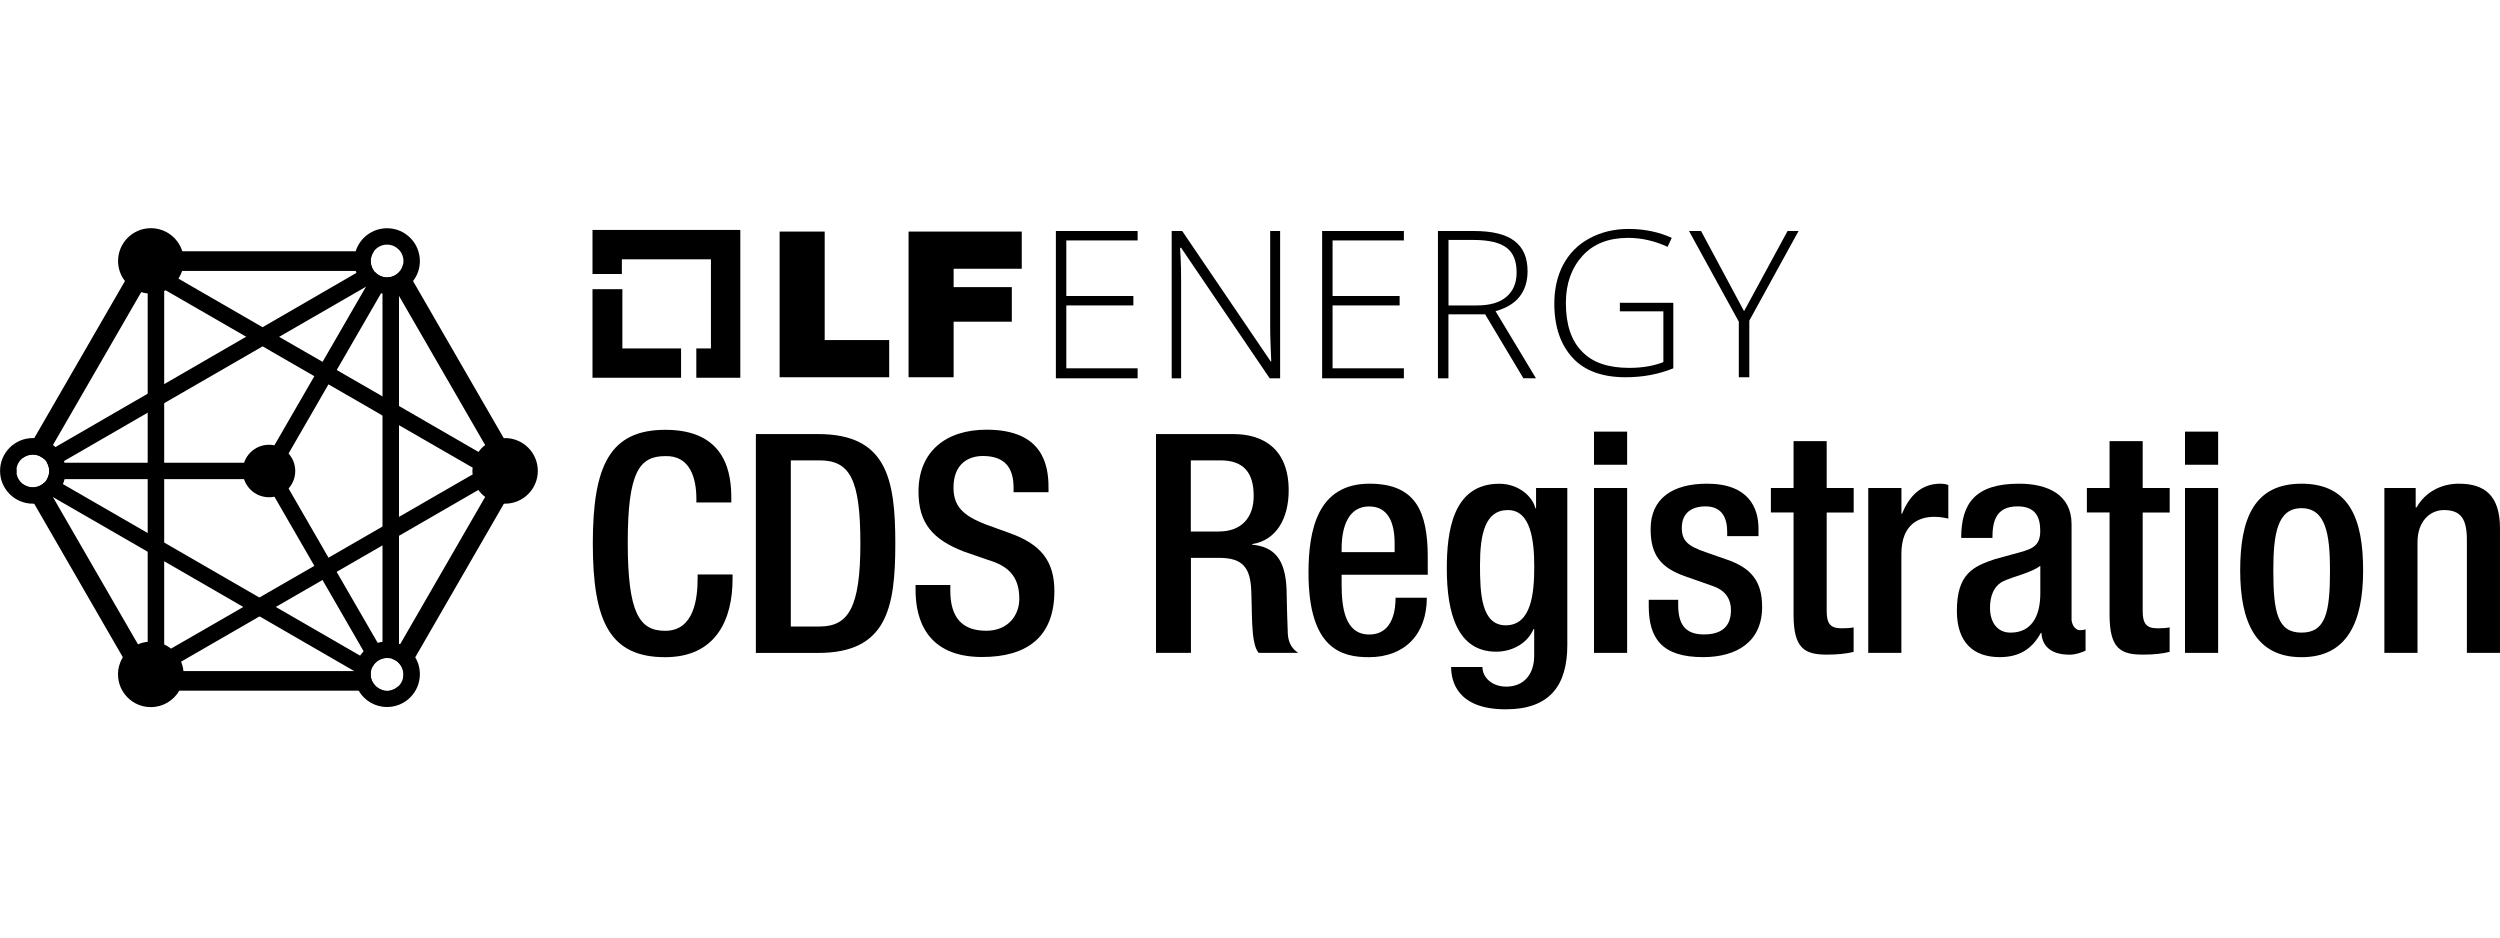 <?xml version="1.0" encoding="UTF-8"?>
<svg id="Layer_1" data-name="Layer 1" xmlns="http://www.w3.org/2000/svg" viewBox="0 0 400 150">
  <g>
    <path d="M46.16,72.56l-1.62,2.79,1.62,2.79,6.39,11.07,1.31,2.28,6.04,10.45.52.9.68,1.19.71,1.23c-.97.04-1.79.6-2.21,1.41l-.73-1.26-.69-1.21-.44-.76-6.14-10.64-1.31-2.28-6.39-11.06-1.62-2.8H7.52c.23-.38.36-.83.36-1.31s-.13-.93-.36-1.31h34.77l1.62-2.8,6.39-11.06,1.31-2.28,5.62-9.73,1.32-2.28.04-.08,1.26-2.18.09-.16s.03.04.05.06c.48.52,1.18.86,1.94.86.06,0,.13,0,.19-.01.12,0,.23-.02.34-.04l-.18.31-1.06,1.84-.25.43-1.06,1.84-6.04,10.45-1.31,2.28-6.39,11.07Z"/>
    <path d="M61.93,110.52h1.41l.43-.75c-.47.46-1.12.75-1.84.75ZM59.31,41.77c0-.59.2-1.14.52-1.57H22.74l-2.75,4.77-14.53,25.16-1.84,3.18c.44-.36,1.01-.57,1.63-.57.4,0,.78.09,1.11.25.28.14.55.31.77.54l.85-1.47.48-.84,14.13-24.47,1.96-3.4h35.28c-.22-.29-.39-.64-.46-1.03-.04-.18-.06-.36-.06-.55ZM2.66,74.98l-.22.38.22.38c-.02-.13-.03-.25-.03-.38s.01-.25.03-.38ZM59.58,109.06c-.18-.35-.27-.75-.27-1.17,0-.17.01-.33.04-.48.01-.02.01-.03.01-.04H24.55l-2.47-4.27-13.59-23.53-.03-.06-1.27-2.19-.06-.12s-.04.03-.05.04c-.37.36-.83.61-1.34.7-.16.03-.31.04-.48.04-.62,0-1.19-.21-1.63-.57l1.84,3.18,14.19,24.58,3.09,5.34h39.19c-1.03,0-1.92-.6-2.35-1.46ZM80.61,70.12l-14.53-25.16-1.57-2.73c-.08.51-.33.98-.67,1.33-.35.38-.81.64-1.31.76-.02.01-.04.01-.07.02-.1.02-.22.04-.34.04l.16.27.25.43.98,1.7.34.58,13.78,23.86,2.38,4.14-2.38,4.14-13.61,23.58-.17.29-1.17,2.02c.45.14.86.4,1.17.73.44.47.71,1.1.71,1.78,0,.23-.03.46-.08.67l1.95-3.39,14.19-24.58,3.02-5.24-3.02-5.24Z"/>
    <path d="M80.82,70.11c-.07,0-.15,0-.21.01-1.13.04-2.16.44-2.99,1.1-.41.29-.77.67-1.06,1.09l-12.72-7.35-1.31-.76-1.31-.76-1.31-.76-6.04-3.48-2.27-1.31-5.63-3.24-1.31-.76-1.31-.76-1.35-.78-13.45-7.77c.25-.39.45-.81.6-1.26.16-.49.24-1.02.24-1.57s-.08-1.07-.23-1.57c-.67-2.13-2.67-3.67-5.02-3.67-2.9,0-5.25,2.35-5.25,5.25,0,1.21.41,2.31,1.09,3.19.65.84,1.55,1.47,2.6,1.78.34.12.69.19,1.05.22v55.74c-.55.05-1.07.19-1.55.4-1.01.42-1.86,1.15-2.44,2.08-.47.79-.76,1.72-.76,2.72,0,2.9,2.35,5.25,5.25,5.25,1.94,0,3.63-1.05,4.55-2.62.45-.77.7-1.67.7-2.62,0-.18-.01-.36-.03-.52-.05-.54-.18-1.04-.38-1.51l12.52-7.23,1.31-.76,1.31-.76,1.32-.76,6.15-3.55,2.27-1.31,6.04-3.48,1.31-.76,1.31-.76,1.31-.76,12.72-7.35c.29.42.65.8,1.06,1.09.83.66,1.86,1.06,2.99,1.1.06.01.14.01.21.01,2.9,0,5.25-2.35,5.25-5.25s-2.35-5.25-5.25-5.25ZM75.63,75.9l-11.79,6.8-1.31.76-1.31.77-1.31.76-7.35,4.24-2.27,1.31-7.47,4.3-1.32.77-1.3.76-1.3.76-11.54,6.65c-.34-.26-.69-.49-1.09-.66v-56.56c.08-.03.15-.07.22-.12l12.9,7.44,1.34.78,1.31.76,1.31.77,6.94,4,2.27,1.31,7.35,4.24,1.31.77,1.31.76,1.31.76,11.79,6.8c-.02.18-.05.36-.05.55s.03.37.05.55Z"/>
    <circle cx="43.04" cy="75.36" r="4.2"/>
    <path d="M64.01,103.07c-.05-.02-.1-.04-.17-.06v-56.35c.9-.36,1.68-.94,2.25-1.7.69-.88,1.09-1.99,1.09-3.19,0-2.9-2.35-5.25-5.25-5.25-2.35,0-4.35,1.54-5.02,3.67-.15.5-.23,1.03-.23,1.57s.08,1.07.23,1.57c.03.1.07.22.12.33l-15.03,8.7-2.61,1.51-13.12,7.59-2.62,1.52-14.78,8.55c-.13-.12-.26-.23-.4-.34-.83-.65-1.87-1.05-3-1.09-.07-.01-.14-.01-.21-.01-2.9,0-5.25,2.35-5.25,5.25s2.35,5.25,5.25,5.25c.07,0,.14,0,.21-.01,1.12-.04,2.15-.43,2.97-1.07l.06.04,15.15,8.74,2.62,1.51,12.63,7.3,2.61,1.51,14.85,8.58.29.17.06.03c-.02.16-.03.33-.03.49,0,.96.25,1.86.7,2.62.91,1.57,2.6,2.62,4.55,2.62,2.9,0,5.25-2.35,5.25-5.25,0-1-.27-1.93-.76-2.72-.57-.93-1.41-1.67-2.41-2.11ZM59.83,40.19c.48-.64,1.24-1.05,2.1-1.05,1.45,0,2.62,1.18,2.62,2.62,0,.16-.01.31-.04.46-.08.51-.33.98-.67,1.33-.35.38-.81.64-1.31.76-.02.01-.04.01-.07.02-.1.02-.22.04-.34.04-.06.01-.13.01-.19.01-.77,0-1.46-.34-1.94-.86-.02-.02-.04-.04-.05-.06-.04-.04-.07-.08-.1-.13-.22-.29-.39-.64-.46-1.03-.04-.18-.06-.36-.06-.55,0-.59.2-1.14.52-1.57ZM5.25,77.98c-.62,0-1.19-.21-1.63-.57-.51-.41-.87-1-.97-1.68-.02-.13-.03-.25-.03-.38s.01-.25.03-.38c.09-.68.45-1.27.97-1.68.44-.36,1.01-.57,1.63-.57.4,0,.78.09,1.11.25.28.14.55.31.77.54.11.12.21.23.29.37.04.05.07.11.09.16.23.38.36.83.36,1.31s-.13.93-.36,1.31c-.1.2-.24.37-.39.52-.02.01-.04.03-.05.04-.37.36-.83.61-1.34.7-.16.03-.31.04-.48.04ZM58.18,104.21c-.21.21-.4.44-.57.69l-13.49-7.79-2.63-1.51-15.23-8.8-2.62-1.51-13.58-7.84c.12-.25.2-.51.27-.79.04-.17.08-.35.1-.52.04-.25.06-.51.06-.79,0-.07,0-.14-.01-.21-.01-.38-.06-.75-.16-1.1-.02-.09-.05-.18-.08-.27l13.39-7.74,2.62-1.51,15.78-9.11,2.62-1.51,13.88-8.01.08-.05c.39.33.82.58,1.28.78.34.14.69.24,1.06.3.08.02.17.03.25.04v55.73c-.27.04-.54.09-.79.17-.18.06-.35.13-.52.19-.5.22-.98.5-1.39.86-.12.09-.22.2-.34.3ZM64.47,108.57c-.13.46-.37.88-.7,1.21-.47.46-1.12.75-1.84.75-1.03,0-1.92-.6-2.35-1.46-.18-.35-.27-.75-.27-1.17,0-.17.01-.33.04-.48.01-.02.01-.03.01-.04.05-.25.14-.48.25-.69.42-.81,1.25-1.36,2.21-1.41h.1c.21,0,.41.02.6.07.05.01.09.02.15.03.45.14.86.4,1.17.73.44.47.71,1.1.71,1.78,0,.23-.03.46-.08.67Z"/>
  </g>
  <g>
    <polygon points="99.58 55.75 99.58 46.27 94.8 46.27 94.8 60.44 108.97 60.44 108.97 55.75 99.58 55.75"/>
    <polygon points="118.45 36.79 94.8 36.79 94.8 43.84 99.5 43.84 99.5 41.49 113.75 41.49 113.75 55.75 111.41 55.75 111.41 60.44 118.45 60.44 118.45 36.79"/>
    <g>
      <path d="M124.74,37.05h7.21v17.36h10.32v5.95h-17.53v-23.31h0Z"/>
      <path d="M145.37,37.05h18.11v5.95h-10.9v2.94h9.31v5.53h-9.31v8.89h-7.21v-23.31Z"/>
    </g>
    <path d="M182.02,60.53h-13.08v-23.57h13.08v1.51h-11.41v8.89h10.73v1.51h-10.73v10.06h11.41v1.59Z"/>
    <path d="M204.83,60.53h-1.68l-14.17-20.88h-.17c.17,2.52.17,4.36.17,5.62v15.26h-1.51v-23.57h1.68l14.17,20.88h.08c-.08-1.93-.17-3.77-.17-5.53v-15.35h1.59v23.57h0Z"/>
    <path d="M224.62,60.53h-13.08v-23.57h13.08v1.51h-11.41v8.89h10.73v1.51h-10.73v10.06h11.41v1.59Z"/>
    <path d="M231.75,50.3v10.23h-1.68v-23.57h5.7c2.94,0,5.12.5,6.54,1.59,1.43,1.09,2.1,2.68,2.1,4.86,0,1.59-.42,2.94-1.26,4.03s-2.1,1.84-3.86,2.35l6.46,10.73h-2.01l-6.12-10.23h-5.87ZM231.75,48.87h4.53c2.01,0,3.61-.42,4.7-1.34,1.09-.92,1.68-2.18,1.68-3.94s-.5-3.1-1.59-3.94-2.85-1.26-5.37-1.26h-3.94v10.48Z"/>
    <path d="M259.09,48.45h8.64v10.48c-2.26.92-4.78,1.43-7.63,1.43-3.69,0-6.54-1.01-8.47-3.1-1.93-2.1-2.94-4.95-2.94-8.72,0-2.35.5-4.44,1.43-6.21,1.01-1.84,2.35-3.19,4.19-4.19s3.94-1.51,6.29-1.51c2.52,0,4.86.5,6.88,1.43l-.67,1.43c-2.01-.92-4.11-1.43-6.29-1.43-3.1,0-5.53.92-7.3,2.85-1.76,1.93-2.68,4.44-2.68,7.55,0,3.44.84,6.04,2.6,7.8,1.68,1.76,4.19,2.6,7.55,2.6,2.18,0,3.94-.34,5.45-.92v-8.13h-6.96v-1.34h-.08Z"/>
    <path d="M279.05,49.79l6.96-12.83h1.76l-7.88,14.34v9.06h-1.68v-8.89l-7.97-14.51h1.93l6.88,12.83Z"/>
  </g>
  <g>
    <path d="M120.94,69.45h9.95c10.98,0,12.36,7.16,12.36,17.51s-1.37,17.51-12.36,17.51h-9.95v-35.01ZM126.53,100.24h4.61c4.61,0,6.52-3.04,6.52-13.29s-1.67-13.29-6.52-13.29h-4.61v26.58Z"/>
    <g>
      <path d="M255.04,69.06h5.3v5.3h-5.3v-5.3ZM255.04,78.08h5.3v26.38h-5.3v-26.38Z"/>
      <path d="M349.6,69.06h5.3v5.3h-5.3v-5.3ZM349.6,78.08h5.3v26.38h-5.3v-26.38Z"/>
      <g>
        <path d="M184.95,69.45h12.36c4.9,0,8.88,2.45,8.88,9.02,0,4.51-2.01,7.99-5.83,8.58v.1c3.48.34,5.3,2.26,5.49,7.16.05,2.25.1,5,.2,7.11.1,1.72.93,2.55,1.67,3.04h-6.33c-.54-.64-.78-1.72-.93-3.09-.2-2.11-.15-4.07-.25-6.62-.1-3.82-1.27-5.49-5.1-5.49h-4.56v15.2h-5.59v-35.01ZM195,85.04c3.58,0,5.59-2.16,5.59-5.69,0-3.73-1.62-5.69-5.3-5.69h-4.76v11.38h4.46Z"/>
        <path d="M298.93,78.08h5.3v4.12h.1c1.18-2.94,3.14-4.81,6.13-4.81.59,0,.93.1,1.27.2v5.39c-.39-.1-1.32-.29-2.21-.29-2.4,0-5.3,1.08-5.3,5.98v15.79h-5.3v-26.38Z"/>
        <g>
          <path d="M117.21,91.91v.74c0,6.33-2.55,12.5-10.79,12.5-8.83,0-11.57-5.69-11.57-18.19s2.75-18.19,11.62-18.19c9.95,0,10.54,7.36,10.54,10.98v.64h-5.59v-.59c0-3.24-.98-6.96-5-6.82-4.12,0-5.98,2.55-5.98,13.83s1.86,14.12,5.98,14.12c4.66,0,5.2-5.2,5.2-8.43v-.59h5.59Z"/>
          <path d="M152.05,93.62v.88c0,4.27,1.86,6.42,5.74,6.42,3.53,0,5.3-2.5,5.3-5.1,0-3.68-1.86-5.3-5-6.23l-3.82-1.32c-5.1-1.96-7.31-4.61-7.31-9.61,0-6.37,4.32-9.91,10.89-9.91,8.97,0,9.91,5.59,9.91,9.22v.78h-5.59v-.74c0-3.19-1.42-5.05-4.9-5.05-2.4,0-4.71,1.32-4.71,5.05,0,2.99,1.52,4.51,5.25,5.93l3.78,1.37c4.95,1.77,7.11,4.46,7.11,9.27,0,7.45-4.51,10.54-11.57,10.54-8.68,0-10.64-5.79-10.64-10.69v-.83h5.59Z"/>
          <path d="M214.66,91.96v1.52c0,3.53.44,8.04,4.41,8.04s4.22-4.31,4.22-5.88h5c0,5.84-3.53,9.51-9.27,9.51-4.32,0-9.66-1.28-9.66-13.49,0-6.91,1.47-14.27,9.76-14.27,7.36,0,9.32,4.41,9.32,11.77v2.8h-13.78ZM223.14,88.33v-1.42c0-3.34-1.08-5.88-4.07-5.88-3.38,0-4.41,3.33-4.41,6.77v.54h8.48Z"/>
          <path d="M237.19,106.72c0,1.62,1.47,3.14,3.82,3.14,2.75,0,4.46-1.91,4.46-4.95v-4.27h-.1c-.98,2.31-3.43,3.63-5.98,3.63-6.18,0-7.9-6.08-7.9-13.29,0-5.79.88-13.58,8.39-13.58,3.09,0,5.3,2.01,5.79,3.92h.1v-3.24h5v25.11c0,6.42-2.75,10.3-9.86,10.3-7.85,0-8.73-4.61-8.73-6.77h5ZM240.92,100.05c4.12,0,4.56-5.2,4.56-9.37s-.54-9.07-4.22-9.07-4.46,3.92-4.46,8.83c0,4.51.2,9.61,4.12,9.61Z"/>
          <path d="M276.35,85.78v-.69c0-2.11-.74-4.07-3.48-4.07-2.11,0-3.78.98-3.78,3.43,0,2.06.93,2.89,3.73,3.87l3.38,1.18c3.92,1.32,5.74,3.43,5.74,7.6,0,5.64-4.12,8.04-9.46,8.04-6.67,0-8.68-3.09-8.68-8.19v-.98h4.71v.83c0,3.04,1.08,4.71,4.12,4.71s4.32-1.47,4.32-3.87c0-1.96-1.03-3.24-2.89-3.87l-4.32-1.52c-3.97-1.37-5.64-3.38-5.64-7.6,0-4.95,3.58-7.26,9.02-7.26,6.72,0,8.24,3.92,8.24,7.21v1.18h-5Z"/>
          <path d="M283.34,78.08h3.63v-7.5h5.3v7.5h4.32v3.92h-4.32v15.74c0,2.06.59,2.79,2.4,2.79.78,0,1.42-.05,1.91-.15v3.92c-1.13.29-2.6.44-4.27.44-3.58,0-5.34-.98-5.34-6.37v-16.38h-3.63v-3.92Z"/>
          <path d="M331.44,98.97c0,.98.59,1.86,1.37,1.86.34,0,.69-.05.88-.15v3.43c-.64.29-1.57.64-2.6.64-2.35,0-4.32-.93-4.46-3.48h-.1c-1.42,2.6-3.48,3.87-6.57,3.87-4.22,0-6.86-2.35-6.86-7.4,0-5.88,2.55-7.11,6.13-8.29l4.12-1.13c1.91-.54,3.09-1.08,3.09-3.38s-.83-3.92-3.63-3.92c-3.53,0-4.02,2.5-4.02,5.05h-5c0-5.59,2.3-8.68,9.27-8.68,4.66,0,8.39,1.81,8.39,6.47v15.1ZM326.44,90.53c-1.37,1.08-4.32,1.72-5.88,2.45-1.52.74-2.16,2.31-2.16,4.27,0,2.21,1.08,3.97,3.29,3.97,3.19,0,4.76-2.4,4.76-6.28v-4.41Z"/>
          <path d="M333.9,78.08h3.63v-7.5h5.3v7.5h4.32v3.92h-4.32v15.74c0,2.06.59,2.79,2.4,2.79.78,0,1.42-.05,1.91-.15v3.92c-1.13.29-2.6.44-4.27.44-3.58,0-5.34-.98-5.34-6.37v-16.38h-3.63v-3.92Z"/>
          <path d="M368.24,77.39c7.7,0,9.86,5.69,9.86,13.88s-2.5,13.88-9.86,13.88-9.81-5.69-9.81-13.88,2.16-13.88,9.81-13.88ZM368.24,101.22c3.87,0,4.56-3.24,4.56-9.95,0-5.84-.69-9.96-4.56-9.96s-4.51,4.12-4.51,9.96c0,6.72.69,9.95,4.51,9.95Z"/>
        </g>
        <path d="M381.51,78.08h5v3.09h.15c1.32-2.35,3.82-3.78,6.77-3.78,4.02,0,6.57,1.81,6.57,7.16v19.91h-5.3v-18.09c0-3.43-1.03-4.76-3.68-4.76-2.16,0-4.22,1.72-4.22,5.15v17.7h-5.3v-26.38Z"/>
      </g>
    </g>
  </g>
</svg>